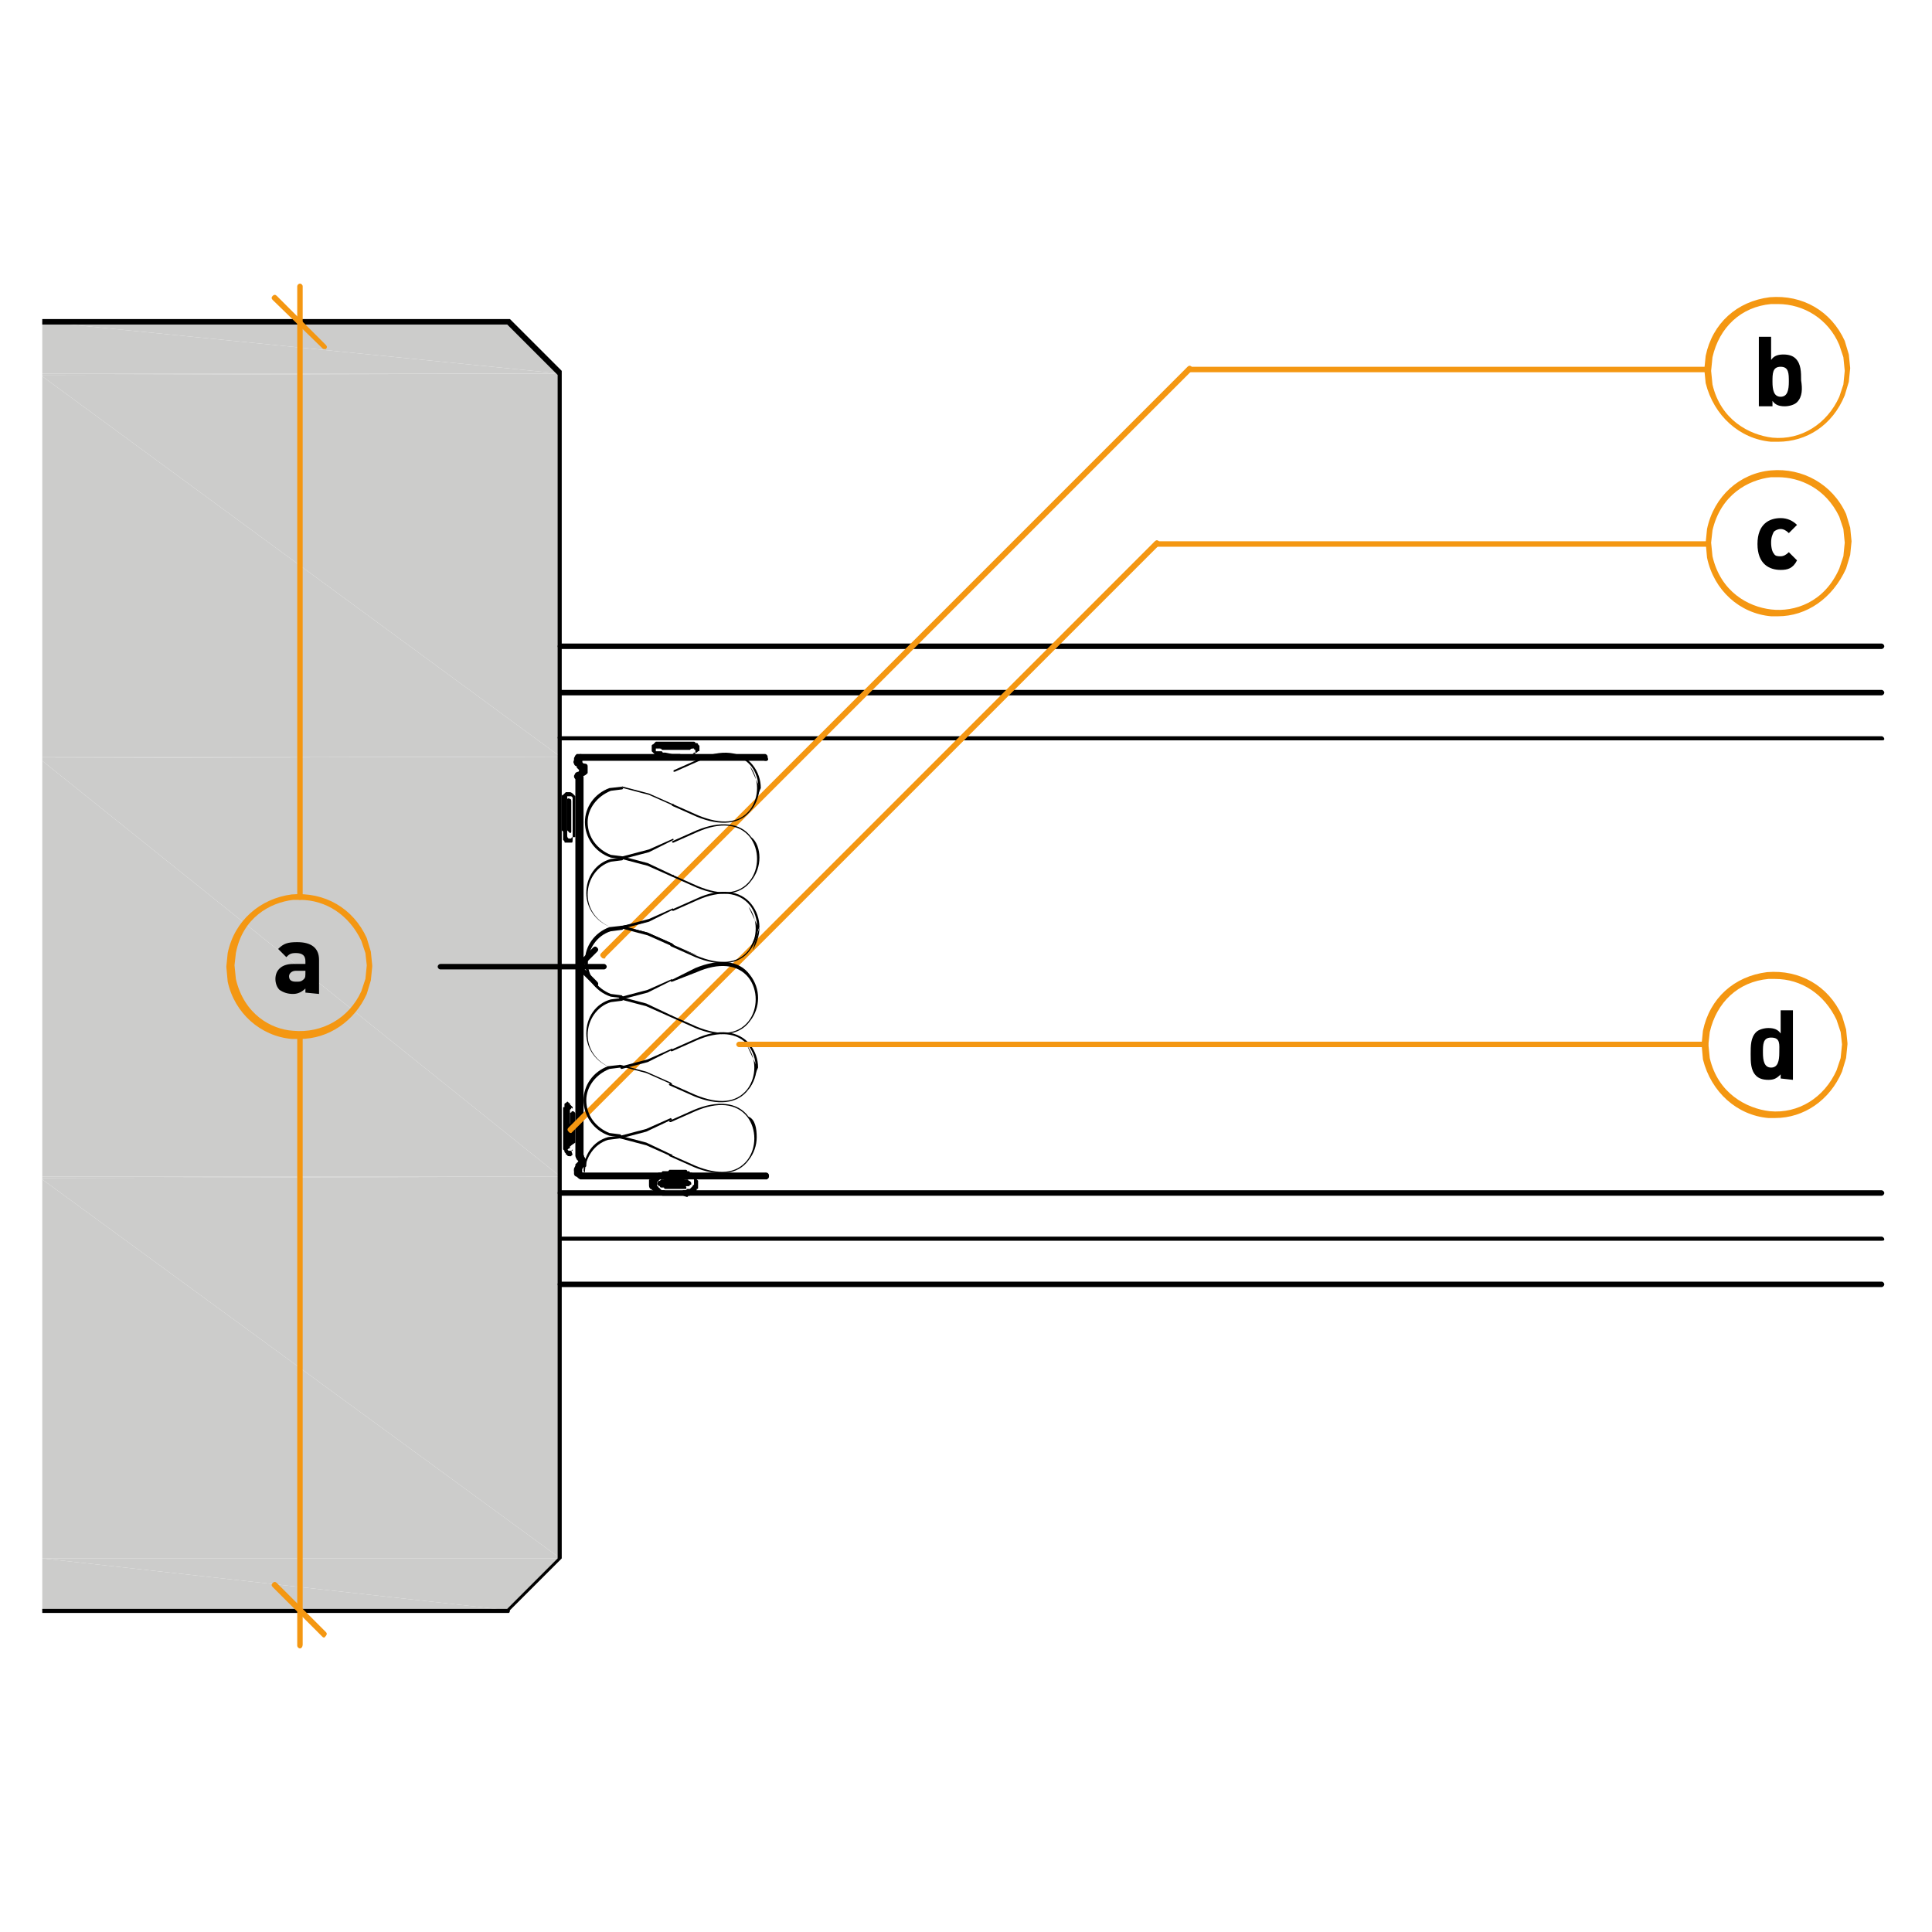 <?xml version="1.0" encoding="utf-8"?>
<!-- Generator: Adobe Illustrator 27.2.0, SVG Export Plug-In . SVG Version: 6.00 Build 0)  -->
<svg version="1.1" id="Lager_1" xmlns="http://www.w3.org/2000/svg" xmlns:xlink="http://www.w3.org/1999/xlink" x="0px" y="0px"
	 viewBox="0 0 141.7 141.7" style="enable-background:new 0 0 141.7 141.7;" xml:space="preserve">
<style type="text/css">
	.st0{fill:#CCCCCB;}
	.st1{clip-path:url(#SVGID_00000047751613063952214600000011499131064550665857_);}
	.st2{fill:#F49712;}
</style>
<g>
	<polygon class="st0" points="3.1,27.4 41.1,27.4 3.1,23.6 	"/>
</g>
<g>
	<polygon class="st0" points="3.1,23.6 3.1,23.6 41.1,27.4 37.3,23.6 	"/>
</g>
<g>
	<path class="st0" d="M3.1,23.6h34.1H3.1z"/>
</g>
<g>
	<polygon class="st0" points="3.1,55.5 41.1,55.5 3.1,27.6 	"/>
</g>
<g>
	<polygon class="st0" points="3.1,27.5 3.1,27.6 41.1,55.5 41.1,27.4 	"/>
</g>
<g>
	<polygon class="st0" points="3.1,27.4 3.1,27.5 41.1,27.4 	"/>
</g>
<g>
	<polygon class="st0" points="3.1,86.3 41.1,86.3 3.1,55.8 	"/>
</g>
<g>
	<polygon class="st0" points="3.1,55.6 3.1,55.8 41.1,86.3 41.1,55.5 	"/>
</g>
<g>
	<polygon class="st0" points="3.1,55.5 3.1,55.6 41.1,55.5 	"/>
</g>
<g>
	<polygon class="st0" points="3.1,114.3 41.1,114.3 3.1,86.5 	"/>
</g>
<g>
	<polygon class="st0" points="3.1,86.4 3.1,86.5 41.1,114.3 41.1,86.3 	"/>
</g>
<g>
	<polygon class="st0" points="3.1,86.3 3.1,86.4 41.1,86.3 	"/>
</g>
<g>
	<polygon class="st0" points="3.1,118.1 37.3,118.1 3.1,114.3 	"/>
</g>
<g>
	<polygon class="st0" points="3.1,114.3 3.1,114.3 37.3,118.1 41.1,114.3 	"/>
</g>
<g>
	<path class="st0" d="M3.1,114.3h38H3.1z"/>
</g>
<g>
	<g>
		<g>
			<path d="M138,51H41.1C41,51,41,50.9,41,50.8s0.1-0.2,0.2-0.2H138c0.1,0,0.2,0.1,0.2,0.2S138.1,51,138,51z"/>
		</g>
	</g>
	<g>
		<g>
			<path d="M138,47.6H41.1c-0.1,0-0.2-0.1-0.2-0.2s0.1-0.2,0.2-0.2H138c0.1,0,0.2,0.1,0.2,0.2S138.1,47.6,138,47.6z"/>
		</g>
	</g>
	<g>
		<g>
			<path d="M138,54.3H41.1c-0.1,0-0.2-0.1-0.2-0.2S41,54,41.1,54H138c0.1,0,0.2,0.1,0.2,0.2S138.1,54.3,138,54.3z"/>
		</g>
	</g>
	<g>
		<g>
			<path d="M138,87.7H41.1c-0.1,0-0.2-0.1-0.2-0.2s0.1-0.2,0.2-0.2H138c0.1,0,0.2,0.1,0.2,0.2S138.1,87.7,138,87.7z"/>
		</g>
	</g>
	<g>
		<g>
			<path d="M138,91H41.1C41,91,41,90.9,41,90.9s0.1-0.2,0.2-0.2H138c0.1,0,0.2,0.1,0.2,0.2S138.1,91,138,91z"/>
		</g>
	</g>
	<g>
		<g>
			<path d="M138,94.4H41.1c-0.1,0-0.2-0.1-0.2-0.2S41,94,41.1,94H138c0.1,0,0.2,0.1,0.2,0.2S138.1,94.4,138,94.4z"/>
		</g>
	</g>
</g>
<g>
	<g>
		<g>
			<defs>
				<rect id="SVGID_1_" x="3.1" y="23.3" width="38.2" height="95"/>
			</defs>
			<clipPath id="SVGID_00000119102025023375711130000010474726387335645606_">
				<use xlink:href="#SVGID_1_"  style="overflow:visible;"/>
			</clipPath>
			<g style="clip-path:url(#SVGID_00000119102025023375711130000010474726387335645606_);">
				<path d="M37.3,118.3H3c-0.1,0-0.2-0.1-0.2-0.2S2.9,118,3,118h34.2l3.7-3.7V27.5l-3.7-3.7H3c-0.1,0-0.2-0.1-0.2-0.2
					s0.1-0.2,0.2-0.2h34.3h0.1l3.8,3.8v0.1v86.9v0.1l-3.8,3.8C37.4,118.3,37.3,118.3,37.3,118.3z"/>
			</g>
		</g>
	</g>
</g>
<g>
	<path d="M44.3,71.1h-12c-0.1,0-0.2-0.1-0.2-0.2s0.1-0.2,0.2-0.2h12c0.1,0,0.2,0.1,0.2,0.2S44.4,71.1,44.3,71.1z"/>
</g>
<g>
	<path d="M43.8,72.4c-0.1,0-0.1,0-0.2-0.1L42.3,71c-0.1-0.1-0.1-0.2,0-0.3l1.2-1.2c0.1-0.1,0.2-0.1,0.3,0s0.1,0.2,0,0.3l-1.1,1.1
		l1.1,1.1C43.9,72.1,43.9,72.2,43.8,72.4C43.9,72.3,43.8,72.4,43.8,72.4z"/>
</g>
<g>
	<path d="M42.3,56.2c-0.1,0-0.2-0.1-0.2-0.2v-0.3c0-0.1,0.1-0.2,0.2-0.2s0.2,0.1,0.2,0.2V56C42.6,56,42.5,56.2,42.3,56.2z"/>
</g>
<g>
	<path d="M42.5,85.1c-0.1,0-0.2,0-0.2-0.1l-0.1-0.2v-0.1V57c0-0.1,0.1-0.2,0.2-0.2s0.2,0.1,0.2,0.2v27.6l0.1,0.1
		c0.1,0.1,0,0.3-0.1,0.3C42.5,85.1,42.5,85.1,42.5,85.1z"/>
</g>
<g>
	<path d="M42.3,86.3c-0.1,0-0.2-0.1-0.2-0.2v-0.3c0-0.1,0.1-0.2,0.2-0.2s0.2,0.1,0.2,0.2V86C42.6,86.2,42.5,86.3,42.3,86.3z"/>
</g>
<g>
	<path d="M56.2,86.5c-0.1,0-0.2-0.1-0.2-0.2v-0.1c0-0.1,0.1-0.2,0.2-0.2s0.2,0.1,0.2,0.2v0.1C56.4,86.4,56.3,86.5,56.2,86.5z"/>
</g>
<g>
	<path d="M42.6,86.5L42.6,86.5l-0.2-0.1l-0.1-0.1l-0.1-0.2c-0.1-0.1,0-0.3,0.1-0.3c0.1-0.1,0.3,0,0.3,0.1l0.1,0.1h0.1
		c0.1,0,0.2,0.2,0.2,0.3C42.8,86.4,42.7,86.5,42.6,86.5z"/>
</g>
<g>
	<path d="M42.5,56.2c-0.1,0-0.2-0.1-0.2-0.2v-0.3c0-0.1,0.1-0.2,0.2-0.2s0.2,0.1,0.2,0.2V56C42.8,56,42.7,56.2,42.5,56.2z"/>
</g>
<g>
	<path d="M42.6,85c-0.1,0-0.2-0.1-0.2-0.1v-0.1v-0.1V57c0-0.1,0.1-0.2,0.2-0.2s0.2,0.1,0.2,0.2v27.7c0.1,0.1,0,0.3-0.1,0.3
		C42.6,85,42.6,85,42.6,85z"/>
</g>
<g>
	<path d="M42.5,86.3c-0.1,0-0.2-0.1-0.2-0.2v-0.3c0-0.1,0.1-0.2,0.2-0.2s0.2,0.1,0.2,0.2V86C42.8,86.2,42.7,86.3,42.5,86.3z"/>
</g>
<g>
	<path d="M42.6,86.4c-0.1,0-0.1,0-0.2-0.1l-0.1-0.1c-0.1-0.1-0.1-0.2,0-0.3c0.1-0.1,0.2-0.1,0.3,0l0.1,0.1
		C42.8,86.1,42.8,86.2,42.6,86.4C42.8,86.4,42.7,86.4,42.6,86.4z"/>
</g>
<g>
	<path d="M56.2,86.5H42.6c-0.1,0-0.2-0.1-0.2-0.2s0.1-0.2,0.2-0.2h13.5c0.1,0,0.2,0.1,0.2,0.2S56.3,86.5,56.2,86.5z"/>
</g>
<g>
	<path d="M56.2,86.4H42.6c-0.1,0-0.2-0.1-0.2-0.2s0.1-0.2,0.2-0.2h13.5c0.1,0,0.2,0.1,0.2,0.2S56.3,86.4,56.2,86.4z"/>
</g>
<g>
	<path d="M56.2,55.8c-0.1,0-0.2,0-0.2-0.1H42.6c-0.1,0-0.2-0.1-0.2-0.2s0.1-0.2,0.2-0.2h13.5c0.1,0,0.2,0.1,0.2,0.2v0.1
		C56.4,55.7,56.3,55.8,56.2,55.8z"/>
</g>
<g>
	<path d="M56.2,55.8H42.6c-0.1,0-0.2-0.1-0.2-0.2s0.1-0.2,0.2-0.2h13.5c0.1,0,0.2,0.1,0.2,0.2S56.3,55.8,56.2,55.8z"/>
</g>
<g>
	<path d="M42.3,55.9L42.3,55.9c-0.2-0.1-0.2-0.2-0.2-0.3l0.1-0.2l0.1-0.1h0.2c0.1,0,0.3,0,0.3,0.2s0,0.3-0.2,0.3h-0.1l-0.1,0.1
		C42.5,55.8,42.4,55.9,42.3,55.9z"/>
</g>
<g>
	<path d="M42.5,55.9c-0.1,0-0.1,0-0.2-0.1c-0.1-0.1-0.1-0.2,0-0.3l0.1-0.1c0.1-0.1,0.2-0.1,0.3,0s0.1,0.2,0,0.3L42.5,55.9
		C42.6,55.9,42.6,55.9,42.5,55.9z"/>
</g>
<g>
	<path d="M42.3,86L42.3,86c-0.2,0-0.2-0.1-0.2-0.2v-0.1l0.1-0.2v-0.1l0.2-0.2c0.1-0.1,0.2-0.1,0.3,0s0.1,0.2,0,0.3l-0.2,0.2
		l-0.1,0.2C42.5,86,42.4,86,42.3,86z"/>
</g>
<g>
	<path d="M42.5,86L42.5,86c-0.2-0.1-0.3-0.2-0.2-0.3v-0.1l0.2-0.3c0.1-0.1,0.2-0.1,0.3,0s0.1,0.2,0,0.3l-0.2,0.3
		C42.7,86,42.6,86,42.5,86z"/>
</g>
<g>
	<path d="M42.7,85.6L42.7,85.6c-0.2-0.1-0.3-0.2-0.2-0.3L42.3,85c-0.1-0.1-0.1-0.3,0-0.3c0.1-0.1,0.3-0.1,0.3,0l0.2,0.3l0.1,0.2
		c0,0.1,0,0.2,0,0.2v0.1C42.8,85.5,42.8,85.6,42.7,85.6z"/>
</g>
<g>
	<path d="M42.8,85.6C42.8,85.6,42.7,85.6,42.8,85.6c-0.2-0.1-0.3-0.2-0.2-0.3v-0.1v-0.1L42.4,85c-0.1-0.1-0.1-0.2,0-0.3
		c0.1-0.1,0.2-0.1,0.3,0l0.2,0.2c0,0,0,0.1,0.1,0.1v0.2v0.1v0.2C43,85.6,42.9,85.6,42.8,85.6z"/>
</g>
<g>
	<path d="M42.3,57.2L42.3,57.2c-0.2-0.1-0.2-0.2-0.2-0.3l0.1-0.2c0.1-0.1,0.2-0.1,0.3-0.1s0.1,0.2,0.1,0.3l-0.1,0.2
		C42.5,57.2,42.4,57.2,42.3,57.2z"/>
</g>
<g>
	<path d="M42.5,57.2L42.5,57.2c-0.2-0.1-0.3-0.2-0.2-0.3v-0.1c0.1-0.1,0.2-0.2,0.3-0.1c0.1,0.1,0.2,0.2,0.1,0.3v0.1
		C42.7,57.2,42.6,57.2,42.5,57.2z"/>
</g>
<g>
	<path d="M42.7,56.6c-0.1,0-0.1,0-0.2-0.1l-0.2-0.2c0,0,0,0,0-0.1L42.1,56c-0.1-0.1,0-0.3,0.1-0.3s0.3,0,0.3,0.1l0.1,0.2l0.2,0.2
		C42.9,56.3,42.9,56.4,42.7,56.6C42.8,56.6,42.7,56.6,42.7,56.6z"/>
</g>
<g>
	<path d="M42.8,56.5c-0.1,0-0.1,0-0.2-0.1L42.3,56c-0.1-0.1,0-0.3,0.1-0.3s0.3,0,0.3,0.1v0.1l0.2,0.2c0.1,0.1,0.1,0.3,0,0.3
		C42.9,56.5,42.8,56.5,42.8,56.5z"/>
</g>
<g>
	<path d="M42.5,57.1c0,0-0.1,0-0.2,0c-0.1-0.1-0.1-0.2,0-0.3l0.2-0.3c0.1-0.1,0.2-0.1,0.3,0s0.1,0.2,0,0.3L42.5,57.1L42.5,57.1z"/>
</g>
<g>
	<path d="M42.7,56.8L42.7,56.8c-0.2-0.1-0.3-0.2-0.2-0.3c-0.1-0.1,0-0.3,0.1-0.3s0.3,0,0.3,0.1v0.1c0,0.1,0,0.2,0,0.2v0.1
		C42.8,56.8,42.8,56.8,42.7,56.8z"/>
</g>
<g>
	<path d="M42.6,57.1c-0.1,0-0.1,0-0.2-0.1c-0.1-0.1-0.1-0.2,0-0.3l0.2-0.2c0.1-0.1,0.2-0.1,0.3,0s0.1,0.2,0,0.3L42.6,57.1
		C42.7,57.1,42.6,57.1,42.6,57.1z"/>
</g>
<g>
	<path d="M42.8,56.9C42.8,56.9,42.7,56.9,42.8,56.9c-0.2,0-0.3-0.2-0.2-0.3v-0.2v-0.1c0-0.1,0-0.3,0.2-0.3c0.1,0,0.3,0,0.3,0.2v0.2
		v0.1v0.2C43,56.8,42.9,56.9,42.8,56.9z"/>
</g>
<g>
	<path d="M41.8,84.8L41.8,84.8c-0.1,0-0.2,0-0.2-0.1l0,0l0,0c-0.1,0-0.1,0-0.1-0.1c0,0,0,0-0.1-0.1c0,0,0,0,0-0.1l-0.1-0.1l0,0v-0.1
		l0,0v-0.1l0,0V84v-0.1v-0.1v-0.3v-0.1v-1.2v-0.1l0,0v-0.3c0-0.1,0-0.1,0-0.1v-0.1c0-0.1,0-0.1,0-0.1l0,0v-0.1l0,0v-0.1l0,0
		c0-0.1,0-0.1,0.1-0.1c0,0,0,0,0-0.1c0,0,0,0,0-0.1s0.1-0.1,0.1-0.1l0,0l0.1-0.1l0,0c0,0,0.1,0,0.1,0.1l0,0c0.1,0,0.1,0,0.1,0.1l0,0
		l0.1,0.1l0,0l0.1,0.1v0.1v0.1v0.1l0,0v0.1v0.2v0.1v1.6v0.1l0,0V84c0,0.1,0,0.1,0,0.1l0,0v0.1l0,0l0,0c0,0.1,0,0.1,0,0.1
		c0,0.1,0,0.1-0.1,0.1l0,0l0.1,0.3c0,0-0.1,0-0.1,0.1C41.9,84.8,41.9,84.8,41.8,84.8z M41.7,84.4L41.7,84.4c0.1,0,0.1,0,0.2,0l0,0
		l0.1-0.1v-0.1v-0.1V84l0,0v-0.1c0-0.1,0-0.1,0-0.1v-0.2v-0.1l0,0v-1.4V82v-0.2v-0.1v-0.1v-0.1v-0.1v-0.1l0,0c0,0-0.1,0-0.1-0.1l0,0
		l0,0l0,0l0,0c0,0,0,0,0,0.1c0,0,0,0-0.1,0.1l0,0l0,0v0.1l0,0v0.1c0,0.1,0,0.1,0,0.1v0.1c0,0.1,0,0.1,0,0.1v0.2v0.1l0,0v1.1v0.1v0.2
		v0.1v0.1v0.1V84v0.1l0,0l0,0c0,0,0,0,0,0.1C41.6,84.3,41.6,84.3,41.7,84.4C41.6,84.4,41.7,84.4,41.7,84.4z"/>
</g>
<g>
	<g>
		<g>
			<path d="M41.8,84.1C41.8,84.1,41.7,84.1,41.8,84.1L41.8,84.1l-0.1-0.2v-0.2v-0.1v-0.3c0-0.1,0-0.1,0-0.1s-0.1-0.1,0-0.2v-0.3
				c0-0.2,0-0.2,0.1-0.3c0,0,0,0,0-0.1V82v-0.1l0,0v-0.2c0-0.1,0-0.1,0.1-0.1c0-0.1,0.1-0.1,0.1-0.1c0.1,0,0.2,0.1,0.2,0.2v0.1v0.1
				v0.2v0.1v1.1c0,0.1,0,0.1,0,0.1v0.3c0,0.1,0,0.1,0,0.1l0,0C41.9,84,41.9,84,41.8,84.1L41.8,84.1z"/>
		</g>
	</g>
	<g>
		<g>
			<path d="M41.9,61.8h-0.4c-0.1,0-0.1,0-0.1-0.1l0,0l0,0l-0.1-0.1l0,0v-0.1v-0.1l0,0v-0.1V61l-0.1-0.1v-0.3v-0.1v-1.2v-0.1l0,0
				v-0.3v-0.1l0,0v-0.1v-0.1l0,0v-0.1l0,0v-0.1l0,0c0,0,0-0.1,0.1-0.1l0,0l0,0l0.1-0.1l0.1-0.1h0.2h0.1l0,0c0.1,0,0.2,0.1,0.3,0.2
				l0,0l0.1,0.1v0.1l0,0v0.1l0,0v0.1v0.2V59v1.6v0.1l0,0v0.2V61l0,0v0.1v0.1l0,0v0.1l0,0l0,0c0,0.1,0,0.1-0.1,0.1c0,0,0,0-0.1,0l0,0
				l0,0l0,0C42,61.8,42,61.8,41.9,61.8z M41.7,61.5L41.7,61.5c0.1,0,0.1,0,0.2,0c0,0,0-0.1,0.1-0.1l0,0v-0.1l0,0v-0.1l0,0V61v-0.1
				l0,0v-0.2v-0.1l0,0v-1.4v-0.1V59v-0.1v-0.1v-0.1v-0.1v-0.1c0,0,0,0-0.1-0.1h-0.1h-0.1l0,0l0,0c0,0,0,0-0.1,0l0,0l0,0v0.1l0,0v0.1
				v0.1l0,0v0.1l0,0v0.3v0.1l0,0v1.1v0.1v0.2v0.1V61v0.1l0,0v0.1l0,0l0,0l0,0C41.6,61.4,41.6,61.4,41.7,61.5
				C41.6,61.5,41.7,61.5,41.7,61.5z"/>
		</g>
	</g>
</g>
<g>
	<path d="M41.8,61.1C41.7,61.1,41.7,61.1,41.8,61.1l-0.2-0.2v-0.2v-0.1v-0.3v-0.1c0,0,0,0,0-0.1v-0.7v-0.1l0,0V59v-0.1l0,0v-0.2
		v-0.1l0,0c0,0,0.1-0.1,0.2,0c0.1,0,0.1,0.1,0.1,0.2l0,0v0.1v0.3v0.1v1.1v0.1v0.2v0.1l0,0V61C41.9,61.1,41.8,61.1,41.8,61.1z"/>
</g>
<g>
	<g>
		<g>
			<path d="M49.6,55.6c0,0-0.1,0-0.2,0h-0.2h-0.1l0,0h-0.4h-0.1l0,0h-0.1c0,0-0.1,0-0.1-0.1h-0.1c0,0-0.1,0-0.1-0.1h-0.1
				c0,0-0.1,0-0.1-0.1l0,0l-0.1-0.1l0,0l-0.1-0.1v-0.3v-0.1l0,0c0,0,0-0.1,0.1-0.1l0.1-0.1l0,0l0,0l0.1-0.1l0,0h0.1l0,0h0.1h0.2h0.1
				h0.2h0.1c0,0,0,0,0.1,0h1.1h0.1l0,0h0.3h0.1h0.1h0.1l0,0h0.1c0,0,0.1,0,0.1,0.1h0.1l0,0c0,0,0.1,0,0.1,0.1l0,0l0,0l0,0l0.1,0.1
				v0.1V55v0.1l0,0V55c0,0.1,0,0.1-0.1,0.1l0,0l-0.1,0.1l0,0H51l0,0h-0.1l-0.1,0.1h-0.1h-0.1h-0.1h-0.1h-0.1c-0.2,0-0.3,0-0.4,0
				C49.8,55.6,49.7,55.6,49.6,55.6z M49.3,55.3h0.2c0.2,0,0.3,0,0.4,0c0.1,0,0.2,0,0.5,0h0.1h0.2h0.1l0,0h0.1l0,0H51l0,0l0,0l0,0
				l0,0v-0.1v-0.1c0,0,0,0,0-0.1c0,0-0.1,0-0.1-0.1l0,0l0,0l0,0h-0.1l0,0h-0.1l0,0h-0.2h-0.1h-0.2h-0.1l0,0h-1H49c0,0,0,0-0.1,0
				h-0.2h-0.1h-0.2h-0.1l0,0h-0.1h-0.1l0,0l0,0l0,0l0,0l0,0V55v0.1l0,0h0.1h0.1h0.1h0.1c0,0,0.1,0,0.1,0.1h0.1h0.1l0,0L49.3,55.3
				C49.2,55.2,49.2,55.2,49.3,55.3L49.3,55.3z M51.3,54.9L51.3,54.9L51.3,54.9z M51.3,54.8L51.3,54.8L51.3,54.8z"/>
		</g>
	</g>
</g>
<g>
	<path d="M50.2,55h-1.3h-0.1l0,0h-0.2c0,0-0.1,0-0.1-0.1l0,0c-0.1,0-0.2-0.1-0.2-0.2c0-0.1,0.1-0.2,0.2-0.2l0,0h0.1h0.2h0.1h1.5h0.1
		h0.2c0.1,0,0.1,0,0.1,0.1l0.1,0.1c0,0.1-0.1,0.2-0.2,0.2l0,0L50.6,55h-0.2C50.3,55,50.2,55,50.2,55z"/>
</g>
<g>
	<g>
		<g>
			<path d="M50.1,87.7H49c0,0,0,0-0.1,0h-0.1h-0.2c0,0-0.1,0-0.1-0.1l0,0h-0.2c0,0-0.1,0-0.1-0.1l0,0h-0.1c0,0-0.1,0-0.1-0.1
				c0,0-0.1,0-0.1-0.1l0,0l0,0c-0.1,0-0.1-0.1-0.2-0.1c-0.1-0.1-0.1-0.2-0.1-0.3c0,0,0-0.1,0-0.2v-0.1c0-0.1,0-0.1,0.1-0.1l0,0
				l0.1-0.1l0,0l0.1-0.1l0.1-0.1l0.1-0.1h0.1l0.1-0.1h0.2l0.1-0.1H49l0.1-0.1h0.2c0.3,0,0.4,0,0.5,0s0.2,0,0.4,0h0.1
				c0,0,0.1,0,0.1,0.1h0.1c0,0,0.1,0,0.1,0.1l0,0h0.1c0,0,0.1,0,0.1,0.1c0,0,0.1,0,0.1,0.1l0,0c0,0,0.1,0,0.1,0.1l0,0
				c0,0,0.1,0,0.1,0.1c0,0,0,0,0,0.1l0.1,0.1v0.1v0.1V87c0,0.1,0,0.1,0,0.1c0,0.1,0,0.1-0.1,0.1l0,0v0.1l0,0L51,87.4l0,0
				c0,0-0.1,0-0.1,0.1l-0.1,0.1h-0.1l-0.1,0.1h-0.1l-0.1,0.1L50.1,87.7C50.2,87.7,50.1,87.7,50.1,87.7z M49,87.4h1l0.1-0.1h0.2
				l0.1-0.1h0.2l0.1-0.1l0,0l0.1-0.1l0,0l0,0c0,0,0-0.1,0.1-0.1v-0.1v-0.1v-0.1l0,0c0,0,0,0,0-0.1l0,0l0,0c0,0-0.1,0-0.1-0.1l0,0
				l0,0c0,0-0.1,0-0.1-0.1l0,0c0,0-0.1,0-0.1-0.1l0,0h-0.1c0,0-0.1,0-0.1-0.1c-0.2,0-0.4,0-0.5,0s-0.2,0-0.4,0h-0.1l-0.1,0.1h-0.4
				l-0.1,0.1h-0.1l-0.1,0.1h-0.1l-0.1,0.1l-0.1,0.1l-0.1,0.1l0,0v0.1c0,0.1,0,0.1,0,0.1s0,0,0,0.1l0,0l0,0l0,0c0,0,0.1,0,0.1,0.1
				c0,0,0.1,0,0.1,0.1l0,0c0,0,0.1,0,0.1,0.1l0,0h0.2c0,0,0.1,0,0.1,0.1l0,0H49C48.9,87.3,48.9,87.4,49,87.4L49,87.4z"/>
		</g>
	</g>
</g>
<g>
	<path d="M50.3,87.2h-1.5c0,0-0.1,0-0.1-0.1l0,0h-0.2c0,0-0.1,0-0.1-0.1l0,0c-0.1,0-0.2-0.1-0.2-0.2s0.1-0.2,0.2-0.2l0,0l0.1-0.1
		h0.2l0.1-0.1h1.3c0,0,0.1,0,0.1,0.1l0,0h0.2c0,0,0.1,0,0.1,0.1l0,0l0,0c0.1,0,0.2,0.1,0.2,0.2s0,0.1-0.1,0.1c0,0.1-0.1,0.1-0.1,0.1
		h-0.2C50.4,87.2,50.3,87.2,50.3,87.2z"/>
</g>
<g>
	<path class="st2" d="M22,120.9c-0.1,0-0.2-0.1-0.2-0.2V75.9c0-0.1,0.1-0.2,0.2-0.2s0.2,0.1,0.2,0.2v44.7
		C22.2,120.8,22.1,120.9,22,120.9z"/>
</g>
<g>
	<path class="st2" d="M22,66c-0.1,0-0.2-0.1-0.2-0.2V21c0-0.1,0.1-0.2,0.2-0.2s0.2,0.1,0.2,0.2v44.7C22.2,65.9,22.1,66,22,66z"/>
</g>
<g>
	<path class="st2" d="M23.8,120.1c-0.1,0-0.1,0-0.2-0.1l-3.6-3.6c-0.1-0.1-0.1-0.2,0-0.3c0.1-0.1,0.2-0.1,0.3,0l3.6,3.6
		C24,119.8,24,119.9,23.8,120.1C23.9,120.1,23.8,120.1,23.8,120.1z"/>
</g>
<g>
	<path class="st2" d="M23.8,25.6c-0.1,0-0.1,0-0.2-0.1L20,22c-0.1-0.1-0.1-0.2,0-0.3s0.2-0.1,0.3,0l3.6,3.6c0.1,0.1,0.1,0.2,0,0.3
		H23.8z"/>
</g>
<g>
	<g>
		<g>
			<path class="st2" d="M22,76.2c-0.2,0-0.4,0-0.6,0c-2.3-0.2-4.2-1.9-4.7-4.2l-0.1-1.1l0.1-1c0.5-2.4,2.4-4,4.7-4.3
				c2.4-0.2,4.5,1,5.5,3.2l0.3,1l0.1,1c0,0,0,0,0,0.1l-0.1,1l-0.3,1C26,74.9,24.1,76.2,22,76.2z M22,66c-0.2,0-0.4,0-0.5,0
				c-1.7,0.2-3.7,1.3-4.2,3.9l-0.1,0.9l0.1,1c0.6,2.6,2.6,3.7,4.2,3.8c2.1,0.2,4.1-0.9,5-2.9l0.3-0.9l0.1-1l-0.1-0.9L26.5,69
				C25.6,67.1,23.9,66,22,66z"/>
		</g>
	</g>
	<g>
		<g>
			<path class="st2" d="M130.4,45.2c-0.2,0-0.4,0-0.5,0c-2.3-0.2-4.2-1.9-4.7-4.3l-0.1-1.1l0.1-1c0.5-2.4,2.4-4.1,4.7-4.3
				c2.3-0.2,4.5,1,5.5,3.2l0.3,1l0.1,1l0,0l-0.1,1l-0.3,1C134.4,43.9,132.5,45.2,130.4,45.2z M130.4,35c-0.2,0-0.3,0-0.5,0
				c-1.7,0.2-3.7,1.3-4.3,3.9l-0.1,0.9l0.1,1c0.6,2.6,2.6,3.7,4.3,3.9s3.9-0.5,5-3l0.3-0.9l0.1-1l-0.1-1l-0.3-0.9
				C133.9,35.8,132,35,130.4,35z"/>
		</g>
	</g>
</g>
<g>
	<path class="st2" d="M125.2,40.1H84.8c-0.1,0-0.2-0.1-0.2-0.2s0.1-0.2,0.2-0.2h40.4c0.1,0,0.2,0.1,0.2,0.2S125.4,40.1,125.2,40.1z"
		/>
</g>
<g>
	<path class="st2" d="M44.3,70.3c-0.1,0-0.1,0-0.2-0.1c-0.1-0.1-0.1-0.2,0-0.3l43-43c0.1-0.1,0.2-0.1,0.3,0s0.1,0.2,0,0.3l-43,43
		C44.4,70.3,44.4,70.3,44.3,70.3z"/>
</g>
<g>
	<g>
		<g>
			<path class="st2" d="M130.4,32.4c-0.2,0-0.3,0-0.5,0c-2.3-0.2-4.2-1.9-4.8-4.3l-0.1-1l0.1-1c0.5-2.4,2.3-4,4.7-4.3
				c2.4-0.2,4.5,1,5.5,3.2l0.3,1l0.1,1l0,0l-0.1,1l-0.3,1C134.4,31.2,132.5,32.4,130.4,32.4z M130.4,22.3c-0.2,0-0.3,0-0.5,0
				c-2.2,0.2-3.8,1.7-4.3,3.9l-0.1,1l0.1,1c0.6,2.6,2.7,3.7,4.4,3.9c2.1,0.2,4-1,4.9-3l0.3-0.9l0.1-1l-0.1-1l-0.3-0.9
				C134.1,23.4,132.3,22.3,130.4,22.3z"/>
		</g>
	</g>
</g>
<g>
	<path class="st2" d="M125.2,27.3h-38c-0.1,0-0.2-0.1-0.2-0.2s0.1-0.2,0.2-0.2h38c0.1,0,0.2,0.1,0.2,0.2S125.4,27.3,125.2,27.3z"/>
</g>
<g>
	<path class="st2" d="M41.9,83.1c-0.1,0-0.1,0-0.2-0.1c-0.1-0.1-0.1-0.2,0-0.3l43-43c0.1-0.1,0.2-0.1,0.3,0s0.1,0.2,0,0.3L41.9,83.1
		C42,83.1,41.9,83.1,41.9,83.1z"/>
</g>
<g>
	<path d="M22.4,72.8v-0.3c-0.2,0.2-0.5,0.4-0.9,0.4s-0.7-0.1-1-0.3c-0.2-0.2-0.3-0.5-0.3-0.8c0-0.6,0.4-1.1,1.3-1.1h0.9v-0.2
		c0-0.4-0.2-0.6-0.7-0.6c-0.4,0-0.5,0.1-0.7,0.3l-0.6-0.6c0.4-0.4,0.7-0.5,1.4-0.5c1,0,1.6,0.4,1.6,1.3v2.5L22.4,72.8L22.4,72.8z
		 M22.4,71.2h-0.7c-0.3,0-0.5,0.2-0.5,0.4c0,0.3,0.2,0.4,0.5,0.4s0.4,0,0.6-0.2c0.1-0.1,0.1-0.2,0.1-0.5V71.2z"/>
</g>
<g>
	<path d="M131.8,29.5c-0.2,0.2-0.6,0.3-0.9,0.3c-0.4,0-0.7-0.1-0.9-0.4v0.4h-1v-5.1h0.9v1.7c0.2-0.3,0.5-0.4,0.9-0.4
		s0.7,0.1,0.9,0.3c0.4,0.4,0.4,1,0.4,1.6C132.2,28.5,132.2,29.1,131.8,29.5z M130.6,26.9c-0.6,0-0.6,0.5-0.6,1.1s0.1,1.1,0.6,1.1
		s0.6-0.5,0.6-1.1S131.2,26.9,130.6,26.9z"/>
</g>
<g>
	<path d="M130.6,41.8c-0.8,0-1.7-0.4-1.7-1.9s0.9-1.9,1.7-1.9c0.5,0,0.9,0.2,1.2,0.5l-0.6,0.6c-0.2-0.2-0.4-0.3-0.6-0.3
		c-0.2,0-0.4,0.1-0.5,0.2c-0.1,0.2-0.2,0.4-0.2,0.8s0.1,0.7,0.2,0.8c0.1,0.2,0.3,0.2,0.5,0.2s0.4-0.1,0.6-0.3l0.6,0.6
		C131.5,41.7,131.1,41.8,130.6,41.8z"/>
</g>
<g>
	<path d="M54.9,79.9c0.7-0.9,0.7-2.3,0-3.2c-0.8-1-2.2-1.1-3.8-0.4l-1.8,0.8c0,0-0.1,0-0.1,0c0,0,0-0.1,0-0.1l1.8-0.8
		c1.7-0.8,3.2-0.6,4,0.4c0.4,0.5,0.6,1.1,0.6,1.7"/>
	<g>
		<path d="M49.3,77C49.3,77.1,49.3,77.1,49.3,77l-1.8,0.9l-1.9,0.5c0,0-0.1,0-0.1-0.1c0,0,0-0.1,0.1-0.1l1.9-0.5l1.8-0.8
			C49.3,76.9,49.3,77,49.3,77C49.3,77,49.3,77,49.3,77z"/>
	</g>
	<g>
		<g>
			<g>
				<path d="M45.7,78.3L45.7,78.3C45.7,78.4,45.6,78.4,45.7,78.3l-0.9,0c-1.1-0.4-1.8-1.4-1.8-2.5l0,0c0-1.2,0.7-2.2,1.8-2.5
					l0.8-0.1c0,0,0.1,0,0.1,0.1c0,0,0,0.1-0.1,0.1l-0.8,0.1c-1,0.3-1.7,1.3-1.7,2.4l0,0c0,1.1,0.7,2,1.7,2.4L45.7,78.3
					C45.6,78.2,45.7,78.3,45.7,78.3z"/>
			</g>
		</g>
	</g>
	<g>
		<path d="M49.3,74.5C49.3,74.5,49.3,74.5,49.3,74.5c0,0.1-0.1,0.1-0.1,0.1l-1.8-0.8l-1.9-0.5c0,0-0.1-0.1-0.1-0.1
			c0,0,0.1-0.1,0.1-0.1l1.9,0.5L49.3,74.5C49.3,74.4,49.3,74.5,49.3,74.5z"/>
	</g>
	<path d="M55.6,73.2c0,0.6-0.2,1.2-0.6,1.7c-0.8,1.1-2.3,1.2-4,0.5l-1.8-0.8c0,0-0.1-0.1,0-0.1s0.1-0.1,0.1,0l1.8,0.8
		c1.7,0.7,3,0.6,3.8-0.4c0.7-0.9,0.7-2.3,0-3.2c-0.8-1-2.2-1.1-3.8-0.4L49.3,72c0,0-0.1,0-0.1,0c0,0,0-0.1,0-0.1L51,71
		c1.7-0.7,3.2-0.6,4,0.5C55.4,72,55.6,72.6,55.6,73.2"/>
	<g>
		<path d="M49.3,71.9C49.3,71.9,49.3,72,49.3,71.9l-1.8,0.9l-1.9,0.5c0,0-0.1,0-0.1-0.1c0,0,0-0.1,0.1-0.1l1.9-0.5l1.8-0.8
			C49.3,71.8,49.3,71.8,49.3,71.9C49.3,71.9,49.3,71.9,49.3,71.9z"/>
	</g>
	<path d="M45.6,67.9C45.6,67.9,45.7,68,45.6,67.9c0.1,0.1,0.1,0.1,0.1,0.1c0,0,0,0.1-0.1,0.1l-0.8,0.1c-1,0.4-1.7,1.3-1.7,2.3
		c0,0,0,0,0,0c0,1.1,0.7,2,1.7,2.4l0.8,0.1c0,0,0.1,0.1,0.1,0.1c0,0-0.1,0.1-0.1,0.1l-0.8-0.1c-1.2-0.4-1.9-1.5-1.9-2.6
		c0-1.1,0.7-2.1,1.8-2.5L45.6,67.9"/>
	<path d="M45.6,67.9l1.9,0.5l1.8,0.8c0,0,0.1,0.1,0.1,0.1c0,0,0,0,0,0c0,0-0.1,0.1-0.1,0l-1.8-0.8l-1.9-0.5c0,0-0.1-0.1-0.1-0.1"/>
	<path d="M55.6,68c0,0.6-0.2,1.2-0.6,1.7c-0.8,1.1-2.3,1.2-4,0.5l-1.8-0.8c0,0-0.1-0.1,0-0.1c0,0,0.1-0.1,0.1,0l1.8,0.8
		c1.7,0.7,3,0.6,3.8-0.4c0.7-0.9,0.7-2.3,0-3.2"/>
	<path d="M47.5,67.6l-1.9,0.5c0,0-0.1,0-0.1-0.1c0,0,0-0.1,0.1-0.1"/>
	<path d="M51,86.3"/>
	<g>
		<g>
			<g>
				<path d="M42.8,85.9L42.8,85.9c0-1.2,0.7-2.2,1.8-2.5l0.8-0.1c0,0,0.1,0,0.1,0.1c0,0,0,0.1-0.1,0.1l-0.8,0.1
					c-1,0.3-1.7,1.3-1.7,2.4l0,0"/>
			</g>
		</g>
	</g>
	<g>
		<path d="M49.3,84.7C49.3,84.7,49.3,84.7,49.3,84.7c0,0.1-0.1,0.1-0.1,0.1l-1.8-0.8l-1.9-0.5c0,0-0.1-0.1-0.1-0.1
			c0,0,0.1-0.1,0.1-0.1l1.9,0.5L49.3,84.7C49.2,84.6,49.3,84.6,49.3,84.7z"/>
	</g>
	<path d="M55.5,83.4c0,0.6-0.2,1.2-0.6,1.7c-0.8,1.1-2.3,1.2-4,0.5l-1.8-0.8c0,0-0.1-0.1,0-0.1c0,0,0.1-0.1,0.1,0l1.8,0.8
		c1.7,0.7,3,0.6,3.8-0.4c0.7-0.9,0.7-2.3,0-3.2c-0.8-1-2.2-1.1-3.8-0.4l-1.8,0.8c0,0-0.1,0-0.1,0s0-0.1,0-0.1l1.8-0.8
		c1.7-0.7,3.2-0.6,4,0.5C55.4,82.1,55.5,82.8,55.5,83.4"/>
	<g>
		<path d="M49.3,82.1C49.3,82.1,49.2,82.1,49.3,82.1L47.4,83l-1.9,0.5c0,0-0.1,0-0.1-0.1c0,0,0-0.1,0.1-0.1l1.9-0.5l1.8-0.8
			C49.2,82,49.2,82,49.3,82.1C49.3,82.1,49.3,82.1,49.3,82.1z"/>
	</g>
	<path d="M45.5,78.1C45.5,78.1,45.6,78.2,45.5,78.1c0.1,0.1,0.1,0.1,0.1,0.1c0,0,0,0.1-0.1,0.1l-0.8,0.1c-1,0.4-1.7,1.3-1.7,2.3
		c0,0,0,0,0,0c0,1.1,0.7,2,1.7,2.4l0.8,0.1c0,0,0.1,0.1,0.1,0.1c0,0-0.1,0.1-0.1,0.1l-0.8-0.1c-1.2-0.4-1.9-1.5-1.9-2.6
		c0-1.1,0.7-2.1,1.8-2.5L45.5,78.1"/>
	<path d="M45.5,78.1l1.9,0.5l1.8,0.8c0,0,0.1,0.1,0.1,0.1c0,0,0,0,0,0c0,0-0.1,0.1-0.1,0l-1.8-0.8l-1.9-0.5c0,0-0.1-0.1-0.1-0.1"/>
	<path d="M55.5,78.2c0,0.6-0.2,1.2-0.6,1.7c-0.8,1.1-2.3,1.2-4,0.5l-1.8-0.8c0,0-0.1-0.1,0-0.1c0,0,0.1-0.1,0.1,0l1.8,0.8
		c1.7,0.7,3,0.6,3.8-0.4c0.7-0.9,0.7-2.3,0-3.2"/>
	<path d="M55.1,59.4c0.7-0.9,0.7-2.3,0-3.2c-0.8-1-2.2-1.1-3.8-0.4l-1.8,0.8c0,0-0.1,0-0.1,0c0,0,0-0.1,0-0.1l1.8-0.8
		c1.7-0.8,3.2-0.6,4,0.4c0.4,0.5,0.6,1.1,0.6,1.7"/>
	<path d="M43,70.6c0-1.2,0.7-2.2,1.8-2.5l0.8-0.1c0,0,0.1,0,0.1,0.1c0,0,0,0,0,0c0,0,0,0.1-0.1,0.1l-0.8,0.1c-1,0.3-1.7,1.3-1.7,2.4
		"/>
	<path d="M49.3,69.4l-1.8-0.8l-1.9-0.5c0,0-0.1-0.1-0.1-0.1c0,0,0.1-0.1,0.1-0.1l1.9,0.5l1.8,0.8c0,0,0.1,0.1,0.1,0.1c0,0,0,0,0,0"
		/>
	<path d="M55,69.6c0.7-0.9,0.7-2.3,0-3.2c-0.8-1-2.2-1.1-3.8-0.4l-1.8,0.8c0,0-0.1,0-0.1,0s0-0.1,0-0.1l1.8-0.8
		c1.7-0.8,3.2-0.6,4,0.4c0.4,0.5,0.6,1.1,0.6,1.7"/>
	<path d="M49.3,69.4c0,0-0.1-0.1,0-0.1c0,0,0.1-0.1,0.1,0l1.8,0.8"/>
	<path d="M55.7,68c0,0.6-0.2,1.2-0.5,1.7"/>
	<g>
		<path d="M49.4,66.7C49.4,66.8,49.4,66.8,49.4,66.7l-1.8,0.9l-1.9,0.5c0,0-0.1,0-0.1-0.1c0,0,0-0.1,0.1-0.1l1.9-0.5l1.8-0.8
			C49.3,66.6,49.4,66.7,49.4,66.7C49.4,66.7,49.4,66.7,49.4,66.7z"/>
	</g>
	<g>
		<g>
			<g>
				<path d="M45.7,68L45.7,68C45.7,68.1,45.7,68.1,45.7,68l-0.9,0c-1.1-0.4-1.8-1.4-1.8-2.5l0,0c0-1.2,0.7-2.2,1.8-2.5l0.8-0.1
					c0,0,0.1,0,0.1,0.1c0,0,0,0.1-0.1,0.1l-0.8,0.1c-1,0.3-1.7,1.3-1.7,2.4l0,0c0,1.1,0.7,2,1.7,2.4L45.7,68
					C45.7,67.9,45.7,68,45.7,68z"/>
			</g>
		</g>
	</g>
	<g>
		<path d="M49.4,64.2C49.4,64.2,49.4,64.2,49.4,64.2c0,0.1-0.1,0.1-0.1,0.1l-1.8-0.8L45.6,63c0,0-0.1-0.1-0.1-0.1
			c0,0,0.1-0.1,0.1-0.1l1.9,0.5L49.4,64.2C49.4,64.1,49.4,64.2,49.4,64.2z"/>
	</g>
	<path d="M55.7,62.9c0,0.6-0.2,1.2-0.6,1.7c-0.8,1.1-2.3,1.2-4,0.5l-1.8-0.8c0,0-0.1-0.1,0-0.1c0,0,0.1-0.1,0.1,0l1.8,0.8
		c1.7,0.7,3,0.6,3.8-0.4c0.7-0.9,0.7-2.3,0-3.2c-0.8-1-2.2-1.1-3.8-0.4l-1.8,0.8c0,0-0.1,0-0.1,0c0,0,0-0.1,0-0.1l1.8-0.8
		c1.7-0.7,3.2-0.6,4,0.5C55.5,61.7,55.7,62.3,55.7,62.9"/>
	<g>
		<path d="M49.4,61.6C49.4,61.6,49.4,61.7,49.4,61.6l-1.8,0.9L45.7,63c0,0-0.1,0-0.1-0.1c0,0,0-0.1,0.1-0.1l1.9-0.5l1.8-0.8
			C49.3,61.5,49.4,61.5,49.4,61.6C49.4,61.6,49.4,61.6,49.4,61.6z"/>
	</g>
	<path d="M45.6,57.7C45.7,57.6,45.7,57.7,45.6,57.7c0.1,0.1,0.1,0.1,0.1,0.1c0,0,0,0.1-0.1,0.1L44.8,58c-1,0.4-1.7,1.3-1.7,2.3
		c0,0,0,0,0,0c0,1.1,0.7,2,1.7,2.4l0.8,0.1c0,0,0.1,0.1,0.1,0.1c0,0-0.1,0.1-0.1,0.1l-0.8-0.1c-1.2-0.4-1.9-1.5-1.9-2.6
		c0-1.1,0.7-2.1,1.8-2.5L45.6,57.7"/>
	<path d="M45.7,57.7l1.9,0.5l1.8,0.8c0,0,0.1,0.1,0.1,0.1c0,0,0,0,0,0c0,0-0.1,0.1-0.1,0l-1.8-0.8l-1.9-0.5c0,0-0.1-0.1-0.1-0.1"/>
	<path d="M55.7,57.7c0,0.6-0.2,1.2-0.6,1.7c-0.8,1.1-2.3,1.2-4,0.5l-1.8-0.8c0,0-0.1-0.1,0-0.1c0,0,0.1-0.1,0.1,0l1.8,0.8
		c1.7,0.7,3,0.6,3.8-0.4c0.7-0.9,0.7-2.3,0-3.2"/>
</g>
<g>
	<g>
		<g>
			<path class="st2" d="M130.2,82c-0.2,0-0.3,0-0.5,0c-2.3-0.2-4.2-1.9-4.8-4.3l-0.1-1.1l0.1-1c0.5-2.4,2.3-4,4.7-4.3
				c2.4-0.2,4.5,1,5.5,3.2l0.3,1l0.1,1c0,0,0,0,0,0.1l-0.1,1l-0.3,1C134.2,80.7,132.3,82,130.2,82z M130.2,71.8c-0.2,0-0.3,0-0.5,0
				c-2.2,0.2-3.8,1.7-4.3,3.9l-0.1,0.9l0.1,1c0.6,2.6,2.7,3.7,4.4,3.9c2.1,0.2,4-1,4.9-3l0.3-0.9l0.1-1l-0.1-0.9l-0.3-0.9
				C133.8,72.9,132.1,71.8,130.2,71.8z"/>
		</g>
	</g>
</g>
<g>
	<path class="st2" d="M125,76.8H54.2c-0.1,0-0.2-0.1-0.2-0.2s0.1-0.2,0.2-0.2h70.9c0.1,0,0.2,0.1,0.2,0.2S125.2,76.8,125,76.8z"/>
</g>
<g>
	<path d="M130.6,79.1v-0.3c-0.3,0.3-0.5,0.4-0.9,0.4s-0.7-0.1-0.9-0.3c-0.4-0.4-0.4-1-0.4-1.6s0-1.2,0.4-1.6
		c0.2-0.2,0.6-0.3,0.9-0.3c0.4,0,0.7,0.1,0.9,0.4v-1.7h0.9v5.1L130.6,79.1L130.6,79.1z M129.9,76.1c-0.6,0-0.6,0.5-0.6,1.1
		s0.1,1.1,0.6,1.1s0.6-0.5,0.6-1.1S130.6,76.1,129.9,76.1z"/>
</g>
</svg>
